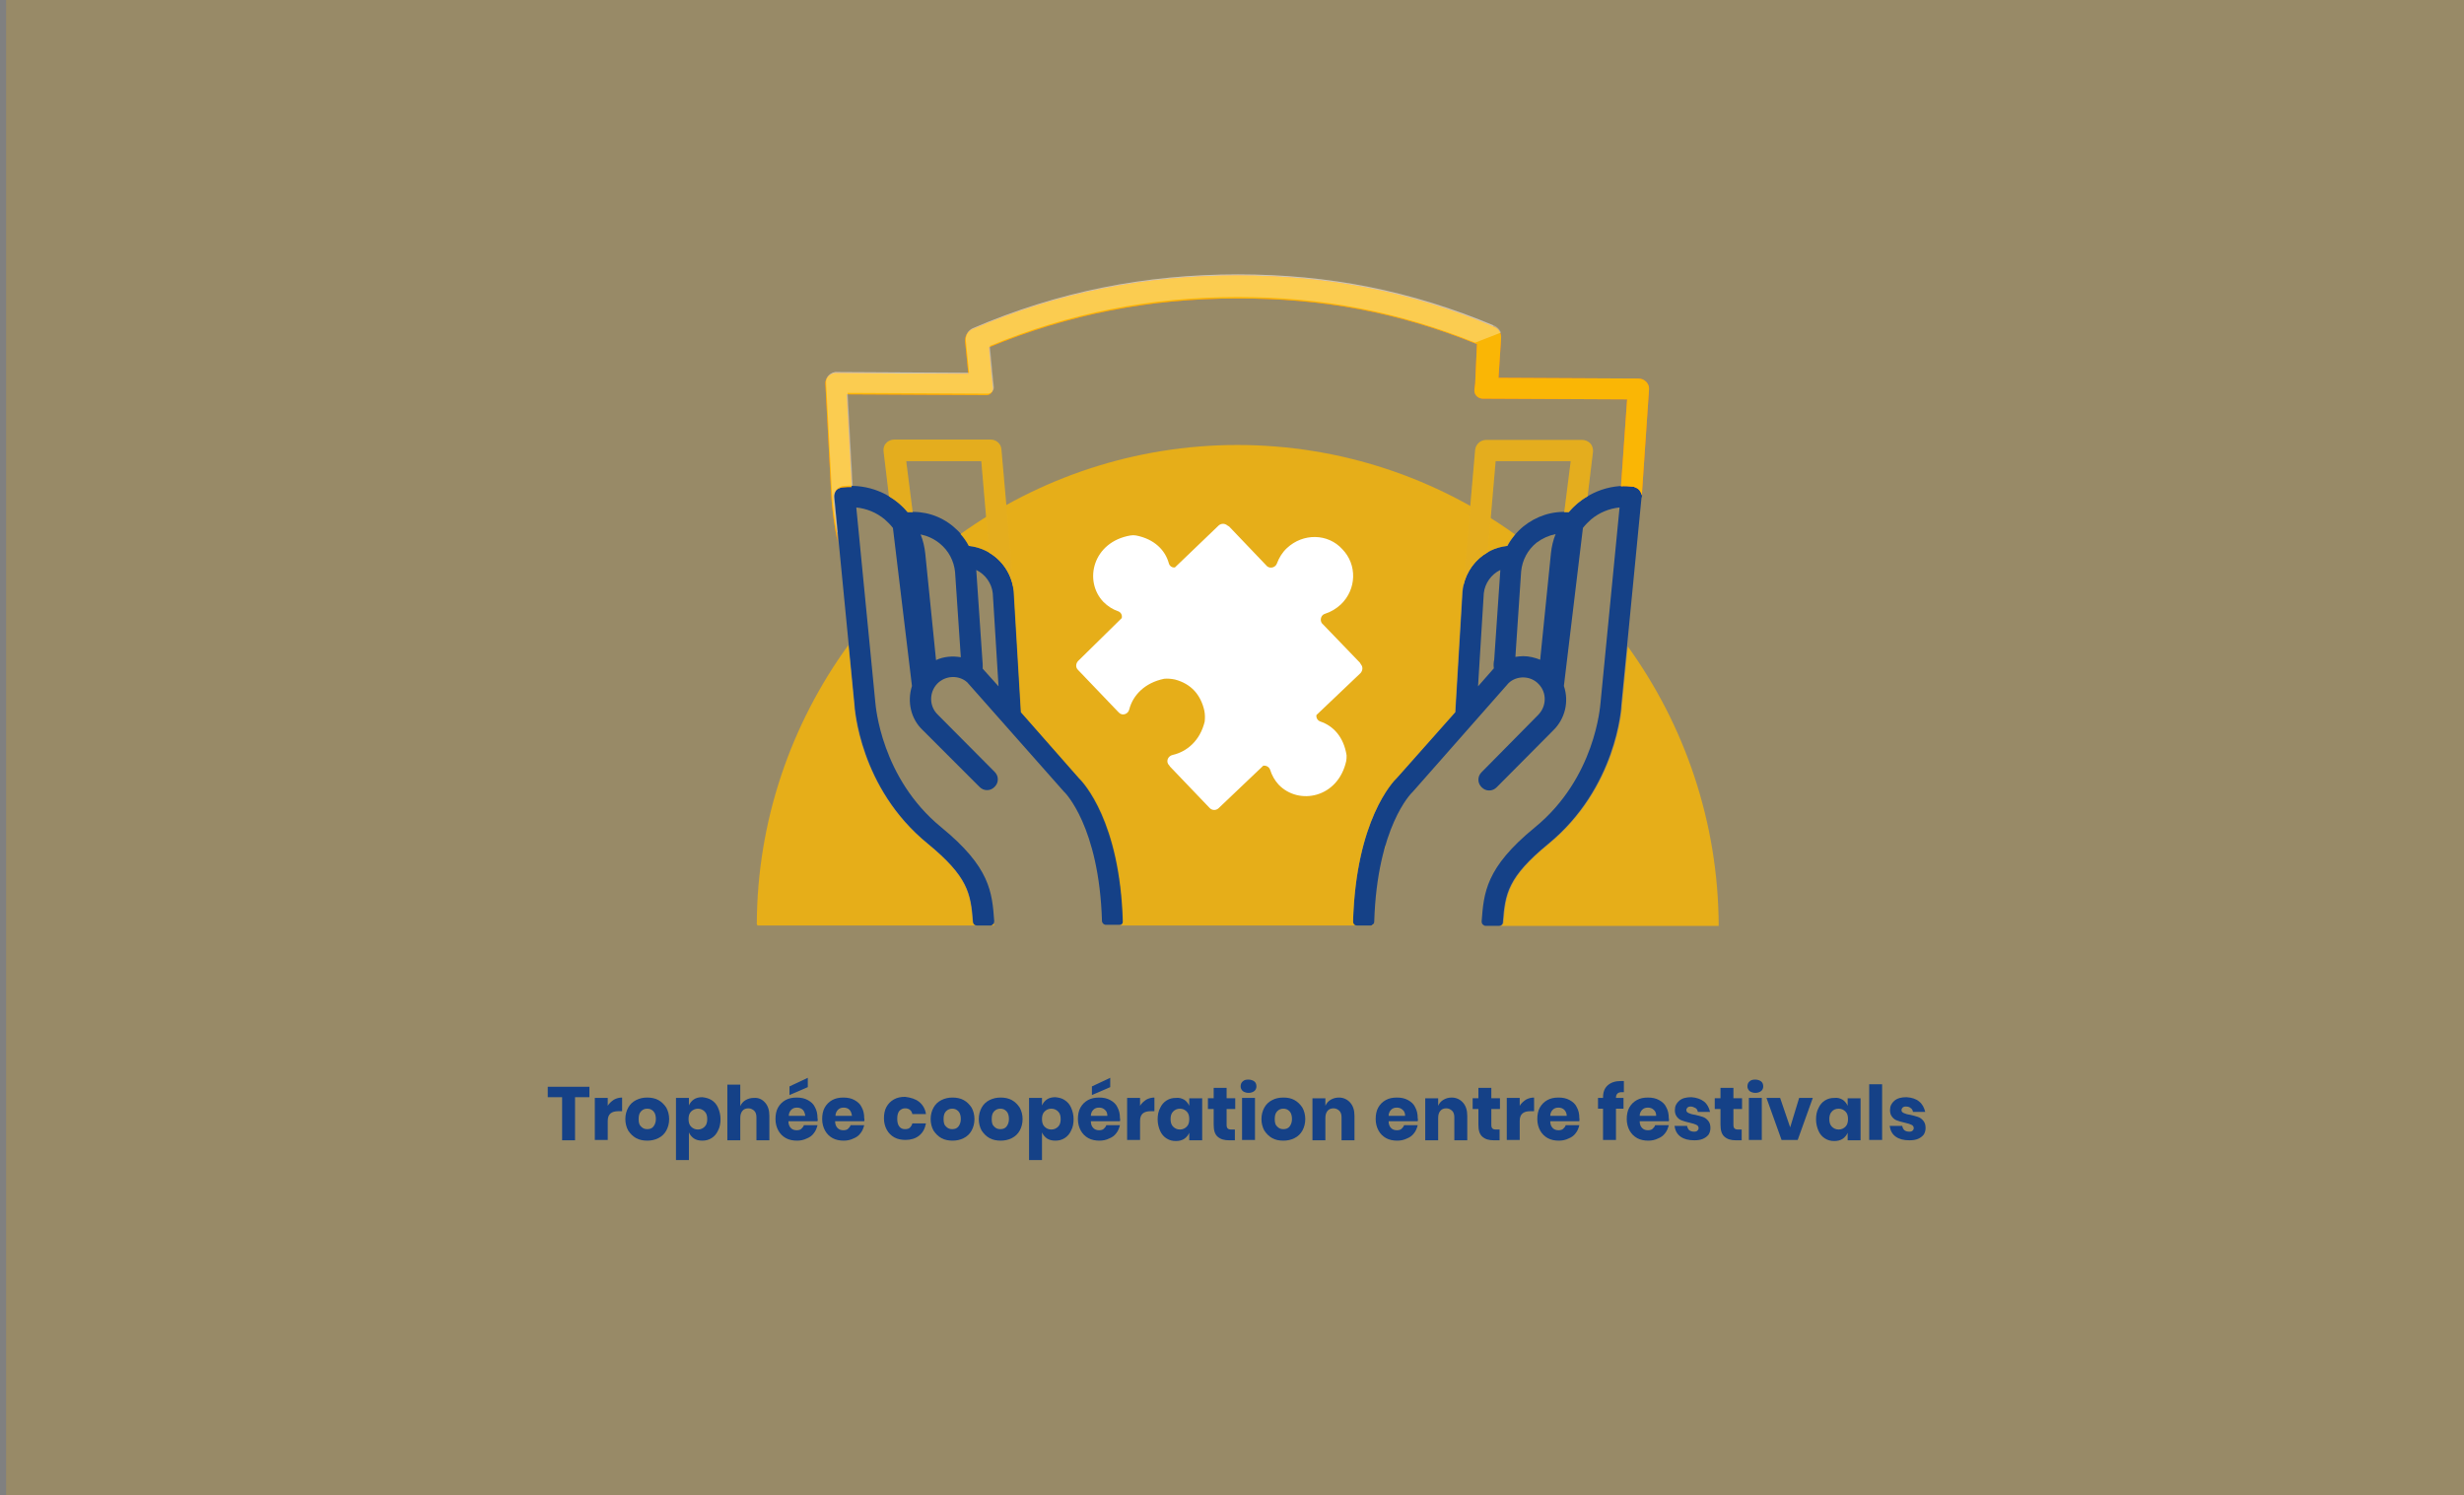 <?xml version="1.0" encoding="utf-8"?>
<!-- Generator: Adobe Illustrator 27.0.1, SVG Export Plug-In . SVG Version: 6.00 Build 0)  -->
<svg version="1.1" id="Calque_1" xmlns="http://www.w3.org/2000/svg" xmlns:xlink="http://www.w3.org/1999/xlink" x="0px" y="0px"
	 viewBox="0 0 686 416.4" style="enable-background:new 0 0 686 416.4;" xml:space="preserve">
<rect x="0" y="0" width="686" height="416.4" fill="#808080" stroke="none"/>
<style type="text/css">
	.st0{fill:#FFF0EA;}
	.st1{fill:#154187;}
	.st2{opacity:0.8;}
	.st3{fill:#FAB605;}
	.st4{opacity:0.3;fill:#FFFFFF;}
	.st5{fill:#FF7A21;}
	.st6{opacity:0.8;fill:#FAB605;}
	.st7{opacity:0.1;}
	.st8{fill:#1E5EFA;}
	.st9{fill:#FFFFFF;}
	.st10{fill:#B1ADF3;}
	.st11{opacity:0.8;fill:#B1ADF3;}
	.st12{fill:#FFFFFF;stroke:#FFFFFF;stroke-miterlimit:10;}
	.st13{opacity:0.8;fill:#1E5EFA;}
	.st14{fill:#80B22D;}
	.st15{opacity:0.8;fill:#80B22D;}
	.st16{opacity:0.8;fill:#FF7A21;}
	.st17{fill:#FFFFFF;stroke:#FFFFFF;stroke-width:1.73;stroke-miterlimit:10;}
	.st18{opacity:0.2;fill:#1E5EFA;}
	.st19{opacity:0.2;fill:#B1ADF3;}
	.st20{opacity:0.2;fill:#FAB605;}
	.st21{opacity:0.2;fill:#80B22D;}
	.st22{opacity:0.2;fill:#FF7A21;}
</style>
<rect x="1.7" y="-0.1" class="st20" width="686" height="416.4"/>
<g>
	<path class="st1" d="M300.4,216.6l-16.1-18.3l-2-33.6c-0.7-6.7-5.9-12-12.5-12.7c-1.1-2.1-2.6-3.9-4.4-5.4c-3.6-3-8.1-4.4-12.7-4
		c-4.4-5.2-11-7.9-17.8-7.2c-0.3,0-0.6,0.1-0.8,0.2c-0.5,0.2-0.9,0.5-1.2,0.8c-0.2,0.3-0.4,0.6-0.5,1c-0.1,0.4-0.2,0.8-0.1,1.2
		l5.6,57.5c0.1,0.9,1.4,23.3,20.4,38.8c11.2,9.2,12,13.8,12.6,21.8c0,0.6,0.5,1,1.1,1h3.7c0.3,0,0.6-0.1,0.8-0.4
		c0.2-0.2,0.3-0.5,0.3-0.8c-0.6-8.1-1.1-15-14.8-26.2c-16.7-13.7-18.2-33.8-18.3-34.7l-5.3-54.3c2.9,0.3,5.6,1.4,7.9,3.3
		c0.8,0.7,1.6,1.5,2.3,2.4l5.3,44c-1.4,4.4-0.3,9.2,3,12.3l15.8,15.8c0.6,0.6,1.3,0.9,2.1,0.9c0,0,0,0,0,0c0.8,0,1.5-0.3,2.1-0.9
		c0.6-0.6,0.9-1.3,0.9-2.1c0-0.8-0.3-1.5-0.9-2.1l-15.8-15.9c-2.4-2.3-2.5-6.1-0.2-8.6c2.3-2.4,6.1-2.5,8.4-0.4l26.8,30.3
		c0.1,0.1,0.1,0.2,0.2,0.2c0.1,0.1,9.7,9.5,10.5,35.9c0,0.6,0.5,1.1,1.1,1.1h3.7c0.3,0,0.6-0.1,0.8-0.3c0.2-0.2,0.3-0.5,0.3-0.8
		C311.9,228.6,301.8,217.8,300.4,216.6z M273.5,183.7l-1.7-25c0,0,0,0,0,0c2.5,1.2,4.3,3.7,4.6,6.5l1.6,25.9l-4.4-4.9c0,0,0,0,0,0
		C273.6,185.2,273.6,184.5,273.5,183.7z M267.5,183c-2.3-0.4-4.8-0.2-6.9,0.8l-3-29.7c-0.2-1.8-0.6-3.6-1.3-5.3
		c1.9,0.4,3.7,1.2,5.3,2.5c2.5,2,4,4.9,4.3,8L267.5,183z"/>
	<g class="st2">
		<g>
			<path class="st3" d="M270.8,256.7c-0.6-8-1.4-12.6-12.6-21.8c-19-15.5-20.4-37.9-20.4-38.8l-1.6-16.5
				c-15.9,21.9-25.4,48.8-25.5,77.7l0.2,0.4h60.7C271.2,257.6,270.9,257.2,270.8,256.7z"/>
			<path class="st3" d="M276.5,257.4c-0.1,0.2-0.3,0.2-0.6,0.3h0.9c0-0.2-0.1-0.4-0.2-0.6C276.6,257.2,276.6,257.3,276.5,257.4z"/>
		</g>
	</g>
	<path class="st4" d="M344.6,76.4c-25.8,0-50.1,4.8-73.8,15c-1.3,0.6-2.1,1.9-2,3.4l0.9,9l-36.7-0.2c-0.8-0.1-1.7,0.3-2.3,0.9
		c-0.6,0.6-0.9,1.4-0.8,2.2l1.6,30.1c0.2,4.7,0.9,9.3,1.8,13.8l-1.2-12c0-0.4,0-0.8,0.1-1.2c0.1-0.4,0.3-0.7,0.5-1
		c0.3-0.4,0.7-0.6,1.2-0.8c0.2-0.1,0.5-0.2,0.8-0.2c0.9-0.1,1.7-0.1,2.5-0.1l-1.4-25.8l39,0.2c1,0,1.8-0.9,1.7-1.9l-0.4-3.9
		l-0.7-7.5c22.2-9.2,44.9-13.6,69-13.6c23.6,0,44.9,4.1,66.6,12.9l4.8-5.1C392.8,81,369.9,76.4,344.6,76.4z"/>
	<path class="st1" d="M457.1,137.5c-0.1-0.4-0.3-0.7-0.5-1c-0.3-0.4-0.7-0.6-1.3-0.9c-0.2-0.1-0.4-0.2-0.7-0.2
		c-6.8-0.7-13.4,2-17.8,7.2c-4.6-0.4-9.1,1.1-12.7,4c-1.8,1.5-3.3,3.3-4.4,5.4c-6.7,0.7-11.9,6-12.5,12.7l-2,33.6L389,216.5
		c-1.2,1.1-11.5,11.9-12.3,40.1c0,0.3,0.1,0.6,0.3,0.8c0.2,0.2,0.5,0.3,0.8,0.3h3.7c0.6,0,1.1-0.5,1.1-1.1
		c0.8-26.4,10.4-35.8,10.5-35.9c0.1-0.1,0.2-0.2,0.2-0.2l26.7-30.3c2.3-2.2,6.2-2.1,8.4,0.3c2.3,2.4,2.2,6.2-0.2,8.6L412.5,215
		c-0.6,0.6-0.9,1.3-0.9,2.1c0,0.8,0.3,1.5,0.9,2.1c0.6,0.6,1.3,0.9,2.1,0.9c0,0,0,0,0,0c0.8,0,1.5-0.3,2.1-0.9l15.7-15.8
		c3.3-3.2,4.5-8,3-12.4l5.3-44c0.7-0.9,1.5-1.7,2.3-2.4c2.3-1.9,5-3,7.9-3.3l-5.3,54.4c-0.1,0.8-1.4,20.9-18.3,34.7
		c-13.7,11.2-14.2,18.2-14.8,26.2c0,0.3,0.1,0.6,0.3,0.8c0.2,0.2,0.5,0.4,0.8,0.4h3.7c0.6,0,1.1-0.4,1.1-1c0.6-8,1.4-12.6,12.6-21.8
		c19-15.6,20.4-37.9,20.4-38.8l5.6-57.5C457.2,138.2,457.2,137.8,457.1,137.5z M415.9,186.1c0,0-0.1,0.1-0.1,0.1l-4.3,4.9l1.6-25.9
		c0.3-2.8,2.1-5.3,4.6-6.5c0,0,0,0,0,0.1l-1.7,24.9C415.8,184.5,415.8,185.3,415.9,186.1z M433.1,148.7c-0.7,1.7-1.1,3.5-1.3,5.3
		l-3,29.7c-1.5-0.6-3.1-1-4.7-1c-0.7,0-1.5,0.1-2.2,0.2l1.6-23.8c0.3-3.1,1.8-6,4.3-8C429.4,149.9,431.2,149.1,433.1,148.7z"/>
	<g>
		<path class="st5" d="M411.2,95.8l-0.5,11l-0.2,1.6c-0.2,1.3,0.8,2.5,2.2,2.6l40.3,0.2l-1.7,24.2c1-0.1,2.1,0,3.2,0.1
			c0.3,0,0.6,0.1,0.7,0.2c0.6,0.2,1,0.5,1.3,0.9c0.2,0.3,0.4,0.6,0.5,1c0,0.1,0,0.2,0.1,0.3l2-29.4c0.1-0.8-0.2-1.6-0.8-2.2
			c-0.6-0.6-1.3-0.9-2.2-0.9l-38.9-0.2l0.7-10.8c0.2-1.5-0.6-2.9-2-3.4c-23.2-9.8-46.2-14.3-71.4-14.3c-25.8,0-50.1,4.8-73.8,15
			c-1.3,0.6-2.1,1.9-2,3.4l0.9,9l-36.7-0.2c-0.8-0.1-1.7,0.3-2.3,0.9c-0.6,0.6-0.9,1.4-0.8,2.2l1.6,30.1c0.2,4.7,0.9,9.3,1.8,13.8
			l-1.2-12c0-0.4,0-0.8,0.1-1.2c0.1-0.4,0.3-0.7,0.5-1c0.3-0.4,0.7-0.6,1.2-0.8c0.2-0.1,0.5-0.2,0.8-0.2c0.9-0.1,1.7-0.1,2.5-0.1
			l-1.4-25.8l39,0.2c1,0,1.8-0.9,1.7-1.9l-0.4-3.9l-0.7-7.5c22.2-9.2,44.9-13.6,69-13.6C368.2,83,389.5,87,411.2,95.8z"/>
	</g>
	<path class="st6" d="M453.2,180l-1.6,16.2c0,0.9-1.4,23.2-20.4,38.8c-11.2,9.2-12,13.8-12.6,21.8c0,0.5-0.4,0.9-0.8,1h60.7
		C478.4,228.8,469,201.9,453.2,180z"/>
	<g class="st2">
		<g>
			<path class="st3" d="M311.8,257.7h65.7c-0.2,0-0.4-0.1-0.5-0.3c-0.2-0.2-0.3-0.5-0.3-0.8c0.8-28.2,11.1-39,12.3-40.1l16.1-18.2
				l2-33.6c0.7-6.8,5.9-12,12.5-12.7c0.6-1.2,1.4-2.2,2.2-3.2c-21.9-15.7-48.6-24.9-77.3-24.9c-28.6,0-55.3,9.2-77.1,24.8
				c0.9,1,1.7,2.1,2.3,3.3c6.7,0.7,11.9,6,12.5,12.7l2,33.6l16.1,18.3c1.3,1.3,11.5,12.1,12.3,40.1c0,0.3-0.1,0.6-0.3,0.8
				C312.2,257.6,312,257.7,311.8,257.7z"/>
			<path class="st3" d="M381.8,257.7h0.5c0-0.1,0-0.2,0-0.3C382.2,257.6,382,257.7,381.8,257.7z"/>
			<path class="st3" d="M385.4,236.8c0.1-0.3,0.2-0.6,0.3-0.9c0-0.2,0.1-0.4,0.1-0.6C385.6,235.8,385.5,236.3,385.4,236.8z"/>
		</g>
	</g>
	<g>
		<polygon class="st3" points="276.4,165.1 276.4,165.2 276.4,165.1 		"/>
		<path class="st3" d="M247.5,138.2c1.9,1.1,3.7,2.6,5.2,4.4c0.5,0,0.9,0,1.4,0l-1.8-14.2h20.9l2.2,25.5c3.8,2.2,6.4,6.2,6.9,10.8
			l0,0c0,0,0,0,0,0l-3.5-39.6c-0.1-1.5-1.4-2.7-3-2.7h-26.9c-0.8,0-1.7,0.4-2.2,1c-0.6,0.6-0.8,1.5-0.7,2.3L247.5,138.2z"/>
	</g>
	<g>
		<path class="st3" d="M414.2,153.8l2.2-25.4h20.9l-1.8,14.2c0.4,0,0.8,0,1.2,0c1.5-1.8,3.3-3.3,5.3-4.4l1.5-12.4
			c0.1-0.8-0.2-1.7-0.7-2.3c-0.6-0.6-1.4-1-2.2-1h-26.9c-1.5,0-2.8,1.2-3,2.7l-3.3,37.9C408.3,159.1,410.8,155.7,414.2,153.8z"/>
	</g>
	<g class="st7">
		<polygon class="st8" points="276.4,165.1 276.4,165.2 276.4,165.1 		"/>
		<path class="st8" d="M247.5,138.2c1.9,1.1,3.7,2.6,5.2,4.4c0.5,0,0.9,0,1.4,0l-1.8-14.2h20.9l2.2,25.5c3.8,2.2,6.4,6.2,6.9,10.8
			l0,0c0,0,0,0,0,0l-3.5-39.6c-0.1-1.5-1.4-2.7-3-2.7h-26.9c-0.8,0-1.7,0.4-2.2,1c-0.6,0.6-0.8,1.5-0.7,2.3L247.5,138.2z"/>
	</g>
	<g class="st7">
		<path class="st8" d="M414.2,153.8l2.2-25.4h20.9l-1.8,14.2c0.4,0,0.8,0,1.2,0c1.5-1.8,3.3-3.3,5.3-4.4l1.5-12.4
			c0.1-0.8-0.2-1.7-0.7-2.3c-0.6-0.6-1.4-1-2.2-1h-26.9c-1.5,0-2.8,1.2-3,2.7l-3.3,37.9C408.3,159.1,410.8,155.7,414.2,153.8z"/>
	</g>
	<g>
		<path class="st3" d="M411.2,95.8l-0.5,11l-0.2,1.6c-0.2,1.3,0.8,2.5,2.2,2.6l40.3,0.2l-1.7,24.2c1-0.1,2.1,0,3.2,0.1
			c0.3,0,0.6,0.1,0.7,0.2c0.6,0.2,1,0.5,1.3,0.9c0.2,0.3,0.4,0.6,0.5,1c0,0.1,0,0.2,0.1,0.3l2-29.4c0.1-0.8-0.2-1.6-0.8-2.2
			c-0.6-0.6-1.3-0.9-2.2-0.9l-38.9-0.2l0.7-10.8c0.2-1.5-0.6-2.9-2-3.4c-23.2-9.8-46.2-14.3-71.4-14.3c-25.8,0-50.1,4.8-73.8,15
			c-1.3,0.6-2.1,1.9-2,3.4l0.9,9l-36.7-0.2c-0.8-0.1-1.7,0.3-2.3,0.9c-0.6,0.6-0.9,1.4-0.8,2.2l1.6,30.1c0.2,4.7,0.9,9.3,1.8,13.8
			l-1.2-12c0-0.4,0-0.8,0.1-1.2c0.1-0.4,0.3-0.7,0.5-1c0.3-0.4,0.7-0.6,1.2-0.8c0.2-0.1,0.5-0.2,0.8-0.2c0.9-0.1,1.7-0.1,2.5-0.1
			l-1.4-25.8l39,0.2c1,0,1.8-0.9,1.7-1.9l-0.4-3.9l-0.7-7.5c22.2-9.2,44.9-13.6,69-13.6C368.2,83,389.5,87,411.2,95.8z"/>
	</g>
	<path class="st4" d="M416.1,90.7c-23.2-9.8-46.2-14.3-71.4-14.3c-25.8,0-50.1,4.8-73.8,15c-1.3,0.6-2.1,1.9-2,3.4l0.9,9l-36.7-0.2
		c-0.8-0.1-1.7,0.3-2.3,0.9c-0.6,0.6-0.9,1.4-0.8,2.2l1.6,30.1c0.2,3.9,0.7,7.7,1.4,11.4l0.2,0.1l-0.9-9.8c0-0.4,0-0.8,0.1-1.2
		c0.1-0.4,0.3-0.7,0.5-1c0.3-0.4,0.7-0.6,1.2-0.8c0.2-0.1,0.5-0.2,0.8-0.2c0.9-0.1,1.7-0.1,2.5-0.1l-1.4-25.8l39,0.2
		c1,0,1.8-0.9,1.7-1.9l-0.4-3.9l-0.7-7.5c22.2-9.2,44.9-13.6,69-13.6c23.4,0,44.5,4,66.1,12.7l7.2-2.8
		C417.6,91.9,417,91.1,416.1,90.7z"/>
	<path class="st9" d="M378.9,185l-0.3-0.5l-10.6-11c-0.6-0.9-0.2-2.3,0.9-2.6c1.6-0.5,3.1-1.4,4.4-2.6c4.4-4.2,4.6-11.1,0.4-15.4
		c-4-4.4-10.9-4.5-15.4-0.3c-1.3,1.2-2.2,2.7-2.8,4.3c-0.4,1.1-1.8,1.5-2.7,0.8l-10.6-11.1l-0.5-0.3c-0.7-0.6-1.7-0.6-2.4,0
		l-12.2,11.7c-0.8,0.1-1.5-0.4-1.7-1.2c-1-3.6-4-6.7-9.1-7.7c-0.5-0.1-1.1-0.1-1.6,0c-10.4,1.8-13.1,12.6-7.5,18.5
		c1.2,1.2,2.6,2.1,4.1,2.6c0.8,0.3,1.2,1.1,1,1.9L300.2,184c-0.7,0.7-0.8,1.8-0.1,2.5l11.1,11.6l0.2,0.2l0.1,0.1
		c0.9,1,2.6,0.5,2.9-0.9c1-3.9,4.3-7.4,9.7-8.5c1-0.1,2,0,3,0.2c2.3,0.6,4.1,1.7,5.4,3.1c1.3,1.4,2.3,3.3,2.8,5.6c0.2,1,0.2,2,0.1,3
		c-1.3,5.4-5,8.4-8.9,9.3c-1.4,0.3-2,1.9-1,2.9l0.1,0.1l0.1,0.2l11.1,11.6c0.7,0.7,1.8,0.7,2.5,0l12.4-11.8c0.8-0.1,1.6,0.3,1.9,1.1
		c0.5,1.6,1.3,3,2.4,4.2c5.6,5.8,16.5,3.7,18.8-6.6c0.1-0.5,0.1-1.1,0.1-1.6c-0.8-5.1-3.7-8.2-7.3-9.4c-0.8-0.3-1.2-1-1.1-1.8
		l12.3-11.7C379.4,186.7,379.5,185.7,378.9,185z"/>
</g>
<g>
	<g>
		<path class="st1" d="M164.1,302.6v2.9h-4v12h-3.6v-12h-4v-2.9H164.1z"/>
		<path class="st1" d="M170.9,306.2c0.7-0.4,1.5-0.6,2.3-0.6v3.8h-1c-1,0-1.7,0.2-2.2,0.6c-0.5,0.4-0.8,1.1-0.8,2.1v5.3h-3.6v-11.7
			h3.6v2.2C169.6,307.2,170.2,306.7,170.9,306.2z"/>
		<path class="st1" d="M183.3,306.3c0.9,0.5,1.6,1.2,2.2,2.1c0.5,0.9,0.8,2,0.8,3.2c0,1.2-0.3,2.3-0.8,3.2c-0.5,0.9-1.2,1.6-2.2,2.1
			s-2,0.7-3.1,0.7s-2.2-0.2-3.1-0.7s-1.6-1.2-2.2-2.1c-0.5-0.9-0.8-2-0.8-3.2c0-1.2,0.3-2.3,0.8-3.2c0.5-0.9,1.2-1.6,2.2-2.1
			s2-0.7,3.1-0.7S182.4,305.8,183.3,306.3z M178.5,309.4c-0.5,0.5-0.7,1.2-0.7,2.2s0.2,1.7,0.7,2.1c0.5,0.5,1,0.7,1.7,0.7
			c0.7,0,1.3-0.2,1.7-0.7s0.7-1.2,0.7-2.1s-0.2-1.7-0.7-2.2c-0.5-0.5-1-0.7-1.7-0.7C179.5,308.7,179,308.9,178.5,309.4z"/>
		<path class="st1" d="M198.1,306.3c0.8,0.5,1.4,1.2,1.8,2.1s0.7,2,0.7,3.2c0,1.2-0.2,2.3-0.7,3.2c-0.4,0.9-1,1.6-1.8,2.1
			c-0.8,0.5-1.6,0.7-2.6,0.7c-0.9,0-1.7-0.2-2.3-0.6c-0.6-0.4-1.1-1-1.4-1.7v7.7h-3.6v-17.3h3.6v2.1c0.3-0.7,0.8-1.3,1.4-1.7
			c0.6-0.4,1.4-0.6,2.3-0.6C196.4,305.6,197.3,305.8,198.1,306.3z M192.4,309.5c-0.5,0.5-0.7,1.2-0.7,2.1c0,0.9,0.2,1.6,0.7,2.1
			s1.1,0.8,1.9,0.8c0.8,0,1.4-0.3,1.9-0.8c0.5-0.5,0.7-1.2,0.7-2.1s-0.2-1.6-0.7-2.1s-1.1-0.8-1.9-0.8
			C193.6,308.7,192.9,309,192.4,309.5z"/>
		<path class="st1" d="M213,307c0.8,0.9,1.2,2.1,1.2,3.7v6.8h-3.6v-6.4c0-0.8-0.2-1.4-0.6-1.8c-0.4-0.4-1-0.7-1.6-0.7
			c-0.7,0-1.3,0.2-1.7,0.7s-0.6,1.1-0.6,2v6.2h-3.6v-15.5h3.6v6c0.3-0.7,0.8-1.3,1.5-1.7c0.7-0.4,1.4-0.6,2.3-0.6
			C211.2,305.6,212.2,306.1,213,307z"/>
		<path class="st1" d="M227.6,312.2h-8.1c0,0.9,0.3,1.5,0.7,1.9c0.4,0.4,0.9,0.6,1.6,0.6c0.5,0,1-0.1,1.3-0.4c0.3-0.3,0.6-0.6,0.7-1
			h3.8c-0.2,0.8-0.5,1.6-1,2.2c-0.5,0.7-1.2,1.2-2,1.5c-0.8,0.4-1.7,0.6-2.7,0.6c-1.1,0-2.2-0.2-3.1-0.7s-1.6-1.2-2.1-2.1
			c-0.5-0.9-0.8-2-0.8-3.2c0-1.2,0.2-2.3,0.7-3.2c0.5-0.9,1.2-1.6,2.1-2.1c0.9-0.5,1.9-0.7,3.1-0.7c1.2,0,2.2,0.2,3.1,0.7
			c0.9,0.5,1.6,1.1,2,2c0.5,0.9,0.7,1.9,0.7,3C227.7,311.6,227.7,311.9,227.6,312.2z M223.5,309c-0.4-0.4-1-0.6-1.6-0.6
			c-0.7,0-1.2,0.2-1.6,0.6c-0.4,0.4-0.7,1-0.7,1.7h4.6C224.1,310,223.9,309.4,223.5,309z M224.9,302.7l-5.1,2.2v-2.4l5.1-2.4V302.7z
			"/>
		<path class="st1" d="M240.6,312.2h-8.1c0,0.9,0.3,1.5,0.7,1.9c0.4,0.4,0.9,0.6,1.6,0.6c0.5,0,1-0.1,1.3-0.4s0.6-0.6,0.7-1h3.8
			c-0.2,0.8-0.5,1.6-1,2.2c-0.5,0.7-1.2,1.2-2,1.5c-0.8,0.4-1.7,0.6-2.7,0.6c-1.1,0-2.2-0.2-3.1-0.7c-0.9-0.5-1.6-1.2-2.1-2.1
			c-0.5-0.9-0.8-2-0.8-3.2c0-1.2,0.2-2.3,0.7-3.2s1.2-1.6,2.1-2.1c0.9-0.5,1.9-0.7,3.1-0.7c1.2,0,2.2,0.2,3.1,0.7s1.6,1.1,2,2
			c0.5,0.9,0.7,1.9,0.7,3C240.7,311.6,240.7,311.9,240.6,312.2z M236.5,309c-0.4-0.4-1-0.6-1.6-0.6c-0.7,0-1.2,0.2-1.6,0.6
			s-0.7,1-0.7,1.7h4.6C237.1,310,236.9,309.4,236.5,309z"/>
		<path class="st1" d="M255.9,306.8c1,0.8,1.7,2,1.9,3.4H254c-0.1-0.5-0.3-0.9-0.7-1.2c-0.4-0.3-0.8-0.4-1.3-0.4
			c-0.6,0-1.1,0.2-1.6,0.7c-0.4,0.5-0.6,1.2-0.6,2.2s0.2,1.7,0.6,2.2c0.4,0.5,0.9,0.7,1.6,0.7c0.5,0,1-0.1,1.3-0.4
			c0.3-0.3,0.6-0.7,0.7-1.2h3.8c-0.3,1.5-0.9,2.6-1.9,3.4c-1,0.8-2.3,1.2-3.8,1.2c-1.1,0-2.2-0.2-3.1-0.7s-1.6-1.2-2.1-2.1
			c-0.5-0.9-0.8-2-0.8-3.2c0-1.2,0.2-2.3,0.7-3.2c0.5-0.9,1.2-1.6,2.1-2.1c0.9-0.5,1.9-0.7,3.1-0.7
			C253.6,305.6,254.9,306,255.9,306.8z"/>
		<path class="st1" d="M268.3,306.3c0.9,0.5,1.6,1.2,2.2,2.1c0.5,0.9,0.8,2,0.8,3.2c0,1.2-0.3,2.3-0.8,3.2c-0.5,0.9-1.2,1.6-2.2,2.1
			s-2,0.7-3.1,0.7s-2.2-0.2-3.1-0.7s-1.6-1.2-2.2-2.1c-0.5-0.9-0.8-2-0.8-3.2c0-1.2,0.3-2.3,0.8-3.2c0.5-0.9,1.2-1.6,2.2-2.1
			s2-0.7,3.1-0.7S267.4,305.8,268.3,306.3z M263.4,309.4c-0.5,0.5-0.7,1.2-0.7,2.2s0.2,1.7,0.7,2.1c0.5,0.5,1,0.7,1.7,0.7
			c0.7,0,1.3-0.2,1.7-0.7s0.7-1.2,0.7-2.1s-0.2-1.7-0.7-2.2c-0.5-0.5-1-0.7-1.7-0.7C264.5,308.7,263.9,308.9,263.4,309.4z"/>
		<path class="st1" d="M281.7,306.3c0.9,0.5,1.6,1.2,2.2,2.1c0.5,0.9,0.8,2,0.8,3.2c0,1.2-0.3,2.3-0.8,3.2c-0.5,0.9-1.2,1.6-2.2,2.1
			s-2,0.7-3.1,0.7s-2.2-0.2-3.1-0.7s-1.6-1.2-2.2-2.1c-0.5-0.9-0.8-2-0.8-3.2c0-1.2,0.3-2.3,0.8-3.2c0.5-0.9,1.2-1.6,2.2-2.1
			s2-0.7,3.1-0.7S280.8,305.8,281.7,306.3z M276.8,309.4c-0.5,0.5-0.7,1.2-0.7,2.2s0.2,1.7,0.7,2.1c0.5,0.5,1,0.7,1.7,0.7
			c0.7,0,1.3-0.2,1.7-0.7s0.7-1.2,0.7-2.1s-0.2-1.7-0.7-2.2c-0.5-0.5-1-0.7-1.7-0.7C277.9,308.7,277.3,308.9,276.8,309.4z"/>
		<path class="st1" d="M296.4,306.3c0.8,0.5,1.4,1.2,1.8,2.1c0.4,0.9,0.7,2,0.7,3.2c0,1.2-0.2,2.3-0.7,3.2c-0.4,0.9-1,1.6-1.8,2.1
			s-1.6,0.7-2.6,0.7c-0.9,0-1.7-0.2-2.3-0.6c-0.6-0.4-1.1-1-1.4-1.7v7.7h-3.6v-17.3h3.6v2.1c0.3-0.7,0.8-1.3,1.4-1.7
			c0.6-0.4,1.4-0.6,2.3-0.6C294.8,305.6,295.7,305.8,296.4,306.3z M290.8,309.5c-0.5,0.5-0.7,1.2-0.7,2.1c0,0.9,0.2,1.6,0.7,2.1
			c0.5,0.5,1.1,0.8,1.9,0.8c0.8,0,1.4-0.3,1.9-0.8c0.5-0.5,0.7-1.2,0.7-2.1s-0.2-1.6-0.7-2.1c-0.5-0.5-1.1-0.8-1.9-0.8
			C291.9,308.7,291.3,309,290.8,309.5z"/>
		<path class="st1" d="M311.8,312.2h-8.1c0,0.9,0.3,1.5,0.7,1.9c0.4,0.4,0.9,0.6,1.6,0.6c0.5,0,1-0.1,1.3-0.4s0.6-0.6,0.7-1h3.8
			c-0.2,0.8-0.5,1.6-1,2.2c-0.5,0.7-1.2,1.2-2,1.5c-0.8,0.4-1.7,0.6-2.7,0.6c-1.1,0-2.2-0.2-3.1-0.7c-0.9-0.5-1.6-1.2-2.1-2.1
			c-0.5-0.9-0.8-2-0.8-3.2c0-1.2,0.2-2.3,0.7-3.2s1.2-1.6,2.1-2.1c0.9-0.5,1.9-0.7,3.1-0.7c1.2,0,2.2,0.2,3.1,0.7s1.6,1.1,2,2
			c0.5,0.9,0.7,1.9,0.7,3C311.9,311.6,311.9,311.9,311.8,312.2z M307.6,309c-0.4-0.4-1-0.6-1.6-0.6c-0.7,0-1.2,0.2-1.6,0.6
			s-0.7,1-0.7,1.7h4.6C308.3,310,308.1,309.4,307.6,309z M309.1,302.7l-5.1,2.2v-2.4l5.1-2.4V302.7z"/>
		<path class="st1" d="M319.1,306.2c0.7-0.4,1.5-0.6,2.3-0.6v3.8h-1c-1,0-1.7,0.2-2.2,0.6c-0.5,0.4-0.8,1.1-0.8,2.1v5.3h-3.6v-11.7
			h3.6v2.2C317.8,307.2,318.4,306.7,319.1,306.2z"/>
		<path class="st1" d="M329.7,306.2c0.6,0.4,1.1,1,1.4,1.7v-2.1h3.6v11.7h-3.6v-2.1c-0.3,0.7-0.8,1.3-1.4,1.7
			c-0.6,0.4-1.4,0.6-2.3,0.6c-1,0-1.8-0.2-2.6-0.7c-0.8-0.5-1.4-1.2-1.8-2.1c-0.4-0.9-0.7-2-0.7-3.2c0-1.2,0.2-2.3,0.7-3.2
			c0.4-0.9,1-1.6,1.8-2.1c0.8-0.5,1.6-0.7,2.6-0.7C328.2,305.6,329,305.8,329.7,306.2z M326.6,309.5c-0.5,0.5-0.7,1.2-0.7,2.1
			s0.2,1.6,0.7,2.1c0.5,0.5,1.1,0.8,1.9,0.8c0.8,0,1.4-0.3,1.9-0.8c0.5-0.5,0.7-1.2,0.7-2.1c0-0.9-0.2-1.6-0.7-2.1
			c-0.5-0.5-1.1-0.8-1.9-0.8C327.7,308.7,327.1,309,326.6,309.5z"/>
		<path class="st1" d="M343.8,314.4v3.1h-1.6c-1.4,0-2.4-0.3-3.2-1c-0.8-0.7-1.1-1.8-1.1-3.4v-4.3h-1.6v-3h1.6v-2.9h3.6v2.9h2.4v3
			h-2.4v4.4c0,0.5,0.1,0.8,0.3,1c0.2,0.2,0.5,0.3,1,0.3H343.8z"/>
		<path class="st1" d="M346,301.1c0.4-0.4,0.9-0.5,1.6-0.5c0.6,0,1.2,0.2,1.6,0.5s0.6,0.8,0.6,1.4c0,0.5-0.2,1-0.6,1.3
			s-0.9,0.5-1.6,0.5c-0.6,0-1.2-0.2-1.6-0.5c-0.4-0.4-0.6-0.8-0.6-1.3C345.4,301.9,345.6,301.4,346,301.1z M349.4,305.7v11.7h-3.6
			v-11.7H349.4z"/>
		<path class="st1" d="M360.4,306.3c0.9,0.5,1.6,1.2,2.2,2.1c0.5,0.9,0.8,2,0.8,3.2c0,1.2-0.3,2.3-0.8,3.2c-0.5,0.9-1.2,1.6-2.2,2.1
			s-2,0.7-3.1,0.7c-1.2,0-2.2-0.2-3.1-0.7c-0.9-0.5-1.6-1.2-2.2-2.1c-0.5-0.9-0.8-2-0.8-3.2c0-1.2,0.3-2.3,0.8-3.2
			c0.5-0.9,1.2-1.6,2.2-2.1c0.9-0.5,2-0.7,3.1-0.7C358.5,305.6,359.5,305.8,360.4,306.3z M355.6,309.4c-0.5,0.5-0.7,1.2-0.7,2.2
			s0.2,1.7,0.7,2.1c0.5,0.5,1,0.7,1.7,0.7c0.7,0,1.3-0.2,1.7-0.7s0.7-1.2,0.7-2.1s-0.2-1.7-0.7-2.2c-0.5-0.5-1-0.7-1.7-0.7
			C356.6,308.7,356.1,308.9,355.6,309.4z"/>
		<path class="st1" d="M375.9,307c0.8,0.9,1.2,2.1,1.2,3.7v6.8h-3.6v-6.4c0-0.8-0.2-1.4-0.6-1.8c-0.4-0.4-1-0.7-1.6-0.7
			c-0.7,0-1.3,0.2-1.7,0.7s-0.6,1.1-0.6,2v6.2h-3.6v-11.7h3.6v2.1c0.3-0.7,0.8-1.3,1.5-1.7c0.7-0.4,1.4-0.6,2.3-0.6
			C374,305.6,375.1,306.1,375.9,307z"/>
		<path class="st1" d="M394.7,312.2h-8.1c0,0.9,0.3,1.5,0.7,1.9c0.4,0.4,0.9,0.6,1.6,0.6c0.5,0,1-0.1,1.3-0.4c0.3-0.3,0.6-0.6,0.7-1
			h3.8c-0.2,0.8-0.5,1.6-1,2.2c-0.5,0.7-1.2,1.2-2,1.5c-0.8,0.4-1.7,0.6-2.7,0.6c-1.1,0-2.2-0.2-3.1-0.7s-1.6-1.2-2.1-2.1
			c-0.5-0.9-0.8-2-0.8-3.2c0-1.2,0.2-2.3,0.7-3.2c0.5-0.9,1.2-1.6,2.1-2.1c0.9-0.5,1.9-0.7,3.1-0.7c1.2,0,2.2,0.2,3.1,0.7
			c0.9,0.5,1.6,1.1,2,2c0.5,0.9,0.7,1.9,0.7,3C394.8,311.6,394.8,311.9,394.7,312.2z M390.5,309c-0.4-0.4-1-0.6-1.6-0.6
			c-0.7,0-1.2,0.2-1.6,0.6c-0.4,0.4-0.7,1-0.7,1.7h4.6C391.2,310,391,309.4,390.5,309z"/>
		<path class="st1" d="M407.3,307c0.8,0.9,1.2,2.1,1.2,3.7v6.8h-3.6v-6.4c0-0.8-0.2-1.4-0.6-1.8c-0.4-0.4-1-0.7-1.6-0.7
			c-0.7,0-1.3,0.2-1.7,0.7s-0.6,1.1-0.6,2v6.2h-3.6v-11.7h3.6v2.1c0.3-0.7,0.8-1.3,1.5-1.7c0.7-0.4,1.4-0.6,2.3-0.6
			C405.4,305.6,406.5,306.1,407.3,307z"/>
		<path class="st1" d="M417.5,314.4v3.1h-1.6c-1.4,0-2.4-0.3-3.2-1c-0.8-0.7-1.1-1.8-1.1-3.4v-4.3H410v-3h1.6v-2.9h3.6v2.9h2.4v3
			h-2.4v4.4c0,0.5,0.1,0.8,0.3,1c0.2,0.2,0.5,0.3,1,0.3H417.5z"/>
		<path class="st1" d="M424.8,306.2c0.7-0.4,1.5-0.6,2.3-0.6v3.8h-1c-1,0-1.7,0.2-2.2,0.6c-0.5,0.4-0.8,1.1-0.8,2.1v5.3h-3.6v-11.7
			h3.6v2.2C423.5,307.2,424.1,306.7,424.8,306.2z"/>
		<path class="st1" d="M439.7,312.2h-8.1c0,0.9,0.3,1.5,0.7,1.9c0.4,0.4,0.9,0.6,1.6,0.6c0.5,0,1-0.1,1.3-0.4c0.3-0.3,0.6-0.6,0.7-1
			h3.8c-0.2,0.8-0.5,1.6-1,2.2c-0.5,0.7-1.2,1.2-2,1.5c-0.8,0.4-1.7,0.6-2.7,0.6c-1.1,0-2.2-0.2-3.1-0.7s-1.6-1.2-2.1-2.1
			c-0.5-0.9-0.8-2-0.8-3.2c0-1.2,0.2-2.3,0.7-3.2c0.5-0.9,1.2-1.6,2.1-2.1c0.9-0.5,1.9-0.7,3.1-0.7c1.2,0,2.2,0.2,3.1,0.7
			c0.9,0.5,1.6,1.1,2,2c0.5,0.9,0.7,1.9,0.7,3C439.8,311.6,439.7,311.9,439.7,312.2z M435.5,309c-0.4-0.4-1-0.6-1.6-0.6
			c-0.7,0-1.2,0.2-1.6,0.6c-0.4,0.4-0.7,1-0.7,1.7h4.6C436.2,310,435.9,309.4,435.5,309z"/>
		<path class="st1" d="M451.6,304.1c-0.6,0-1,0.1-1.3,0.4c-0.3,0.3-0.4,0.7-0.4,1.2h2.1v3h-2.1v8.7h-3.6v-8.7h-1.4v-3h1.4v-0.1
			c0-1.5,0.4-2.6,1.3-3.4s2.1-1.2,3.7-1.2c0.3,0,0.6,0,0.8,0v3.1L451.6,304.1z"/>
		<path class="st1" d="M464.6,312.2h-8.1c0,0.9,0.3,1.5,0.7,1.9c0.4,0.4,0.9,0.6,1.6,0.6c0.5,0,1-0.1,1.3-0.4c0.3-0.3,0.6-0.6,0.7-1
			h3.8c-0.2,0.8-0.5,1.6-1,2.2c-0.5,0.7-1.2,1.2-2,1.5c-0.8,0.4-1.7,0.6-2.7,0.6c-1.1,0-2.2-0.2-3.1-0.7s-1.6-1.2-2.1-2.1
			c-0.5-0.9-0.8-2-0.8-3.2c0-1.2,0.2-2.3,0.7-3.2c0.5-0.9,1.2-1.6,2.1-2.1c0.9-0.5,1.9-0.7,3.1-0.7c1.2,0,2.2,0.2,3.1,0.7
			c0.9,0.5,1.6,1.1,2,2c0.5,0.9,0.7,1.9,0.7,3C464.7,311.6,464.7,311.9,464.6,312.2z M460.4,309c-0.4-0.4-1-0.6-1.6-0.6
			c-0.7,0-1.2,0.2-1.6,0.6c-0.4,0.4-0.7,1-0.7,1.7h4.6C461.1,310,460.9,309.4,460.4,309z"/>
		<path class="st1" d="M474.4,306.7c0.9,0.7,1.4,1.7,1.7,2.9h-3.4c-0.1-0.5-0.3-0.9-0.7-1.1s-0.8-0.4-1.3-0.4
			c-0.4,0-0.7,0.1-0.9,0.3c-0.2,0.2-0.3,0.4-0.3,0.7c0,0.4,0.2,0.6,0.6,0.8c0.4,0.2,1,0.4,1.8,0.5c0.9,0.2,1.6,0.4,2.2,0.6
			c0.6,0.2,1.1,0.6,1.5,1.1c0.4,0.5,0.6,1.1,0.6,2c0,0.7-0.2,1.3-0.5,1.8c-0.4,0.5-0.9,0.9-1.6,1.2c-0.7,0.3-1.5,0.4-2.4,0.4
			c-1.6,0-2.8-0.3-3.8-1c-1-0.7-1.5-1.7-1.7-3h3.5c0.1,0.5,0.3,0.9,0.6,1.2c0.4,0.3,0.9,0.4,1.4,0.4c0.4,0,0.7-0.1,0.9-0.3
			c0.2-0.2,0.3-0.4,0.3-0.7c0-0.4-0.2-0.7-0.6-0.9c-0.4-0.2-1-0.4-1.9-0.6c-0.9-0.2-1.6-0.4-2.1-0.6c-0.6-0.2-1-0.5-1.4-1
			c-0.4-0.5-0.6-1.1-0.6-1.9c0-1.1,0.4-1.9,1.2-2.6c0.8-0.7,1.9-1,3.4-1C472.3,305.6,473.5,306,474.4,306.7z"/>
		<path class="st1" d="M484.9,314.4v3.1h-1.6c-1.4,0-2.4-0.3-3.2-1c-0.8-0.7-1.1-1.8-1.1-3.4v-4.3h-1.6v-3h1.6v-2.9h3.6v2.9h2.4v3
			h-2.4v4.4c0,0.5,0.1,0.8,0.3,1c0.2,0.2,0.5,0.3,1,0.3H484.9z"/>
		<path class="st1" d="M487.1,301.1c0.4-0.4,0.9-0.5,1.6-0.5c0.6,0,1.2,0.2,1.6,0.5s0.6,0.8,0.6,1.4c0,0.5-0.2,1-0.6,1.3
			s-0.9,0.5-1.6,0.5c-0.6,0-1.2-0.2-1.6-0.5c-0.4-0.4-0.6-0.8-0.6-1.3C486.5,301.9,486.7,301.4,487.1,301.1z M490.5,305.7v11.7h-3.6
			v-11.7H490.5z"/>
		<path class="st1" d="M498.4,313.9l2.5-8.2h3.8l-4.2,11.7h-4.5l-4.2-11.7h3.8L498.4,313.9z"/>
		<path class="st1" d="M513,306.2c0.6,0.4,1.1,1,1.4,1.7v-2.1h3.6v11.7h-3.6v-2.1c-0.3,0.7-0.8,1.3-1.4,1.7
			c-0.6,0.4-1.4,0.6-2.3,0.6c-1,0-1.8-0.2-2.6-0.7s-1.4-1.2-1.8-2.1c-0.4-0.9-0.7-2-0.7-3.2c0-1.2,0.2-2.3,0.7-3.2
			c0.4-0.9,1-1.6,1.8-2.1s1.6-0.7,2.6-0.7C511.6,305.6,512.3,305.8,513,306.2z M510,309.5c-0.5,0.5-0.7,1.2-0.7,2.1s0.2,1.6,0.7,2.1
			c0.5,0.5,1.1,0.8,1.9,0.8c0.8,0,1.4-0.3,1.9-0.8c0.5-0.5,0.7-1.2,0.7-2.1c0-0.9-0.2-1.6-0.7-2.1c-0.5-0.5-1.1-0.8-1.9-0.8
			C511.1,308.7,510.4,309,510,309.5z"/>
		<path class="st1" d="M524,301.9v15.5h-3.6v-15.5H524z"/>
		<path class="st1" d="M534.3,306.7c0.9,0.7,1.4,1.7,1.7,2.9h-3.4c-0.1-0.5-0.3-0.9-0.7-1.1c-0.3-0.3-0.8-0.4-1.3-0.4
			c-0.4,0-0.7,0.1-0.9,0.3c-0.2,0.2-0.3,0.4-0.3,0.7c0,0.4,0.2,0.6,0.6,0.8c0.4,0.2,1,0.4,1.8,0.5c0.9,0.2,1.6,0.4,2.2,0.6
			c0.6,0.2,1.1,0.6,1.5,1.1c0.4,0.5,0.6,1.1,0.6,2c0,0.7-0.2,1.3-0.5,1.8c-0.4,0.5-0.9,0.9-1.6,1.2c-0.7,0.3-1.5,0.4-2.4,0.4
			c-1.6,0-2.8-0.3-3.8-1s-1.5-1.7-1.7-3h3.5c0.1,0.5,0.3,0.9,0.6,1.2c0.4,0.3,0.9,0.4,1.4,0.4c0.4,0,0.7-0.1,0.9-0.3
			c0.2-0.2,0.3-0.4,0.3-0.7c0-0.4-0.2-0.7-0.6-0.9c-0.4-0.2-1-0.4-1.9-0.6c-0.9-0.2-1.6-0.4-2.1-0.6c-0.6-0.2-1-0.5-1.4-1
			c-0.4-0.5-0.6-1.1-0.6-1.9c0-1.1,0.4-1.9,1.2-2.6c0.8-0.7,1.9-1,3.4-1C532.3,305.6,533.5,306,534.3,306.7z"/>
	</g>
</g>
</svg>
